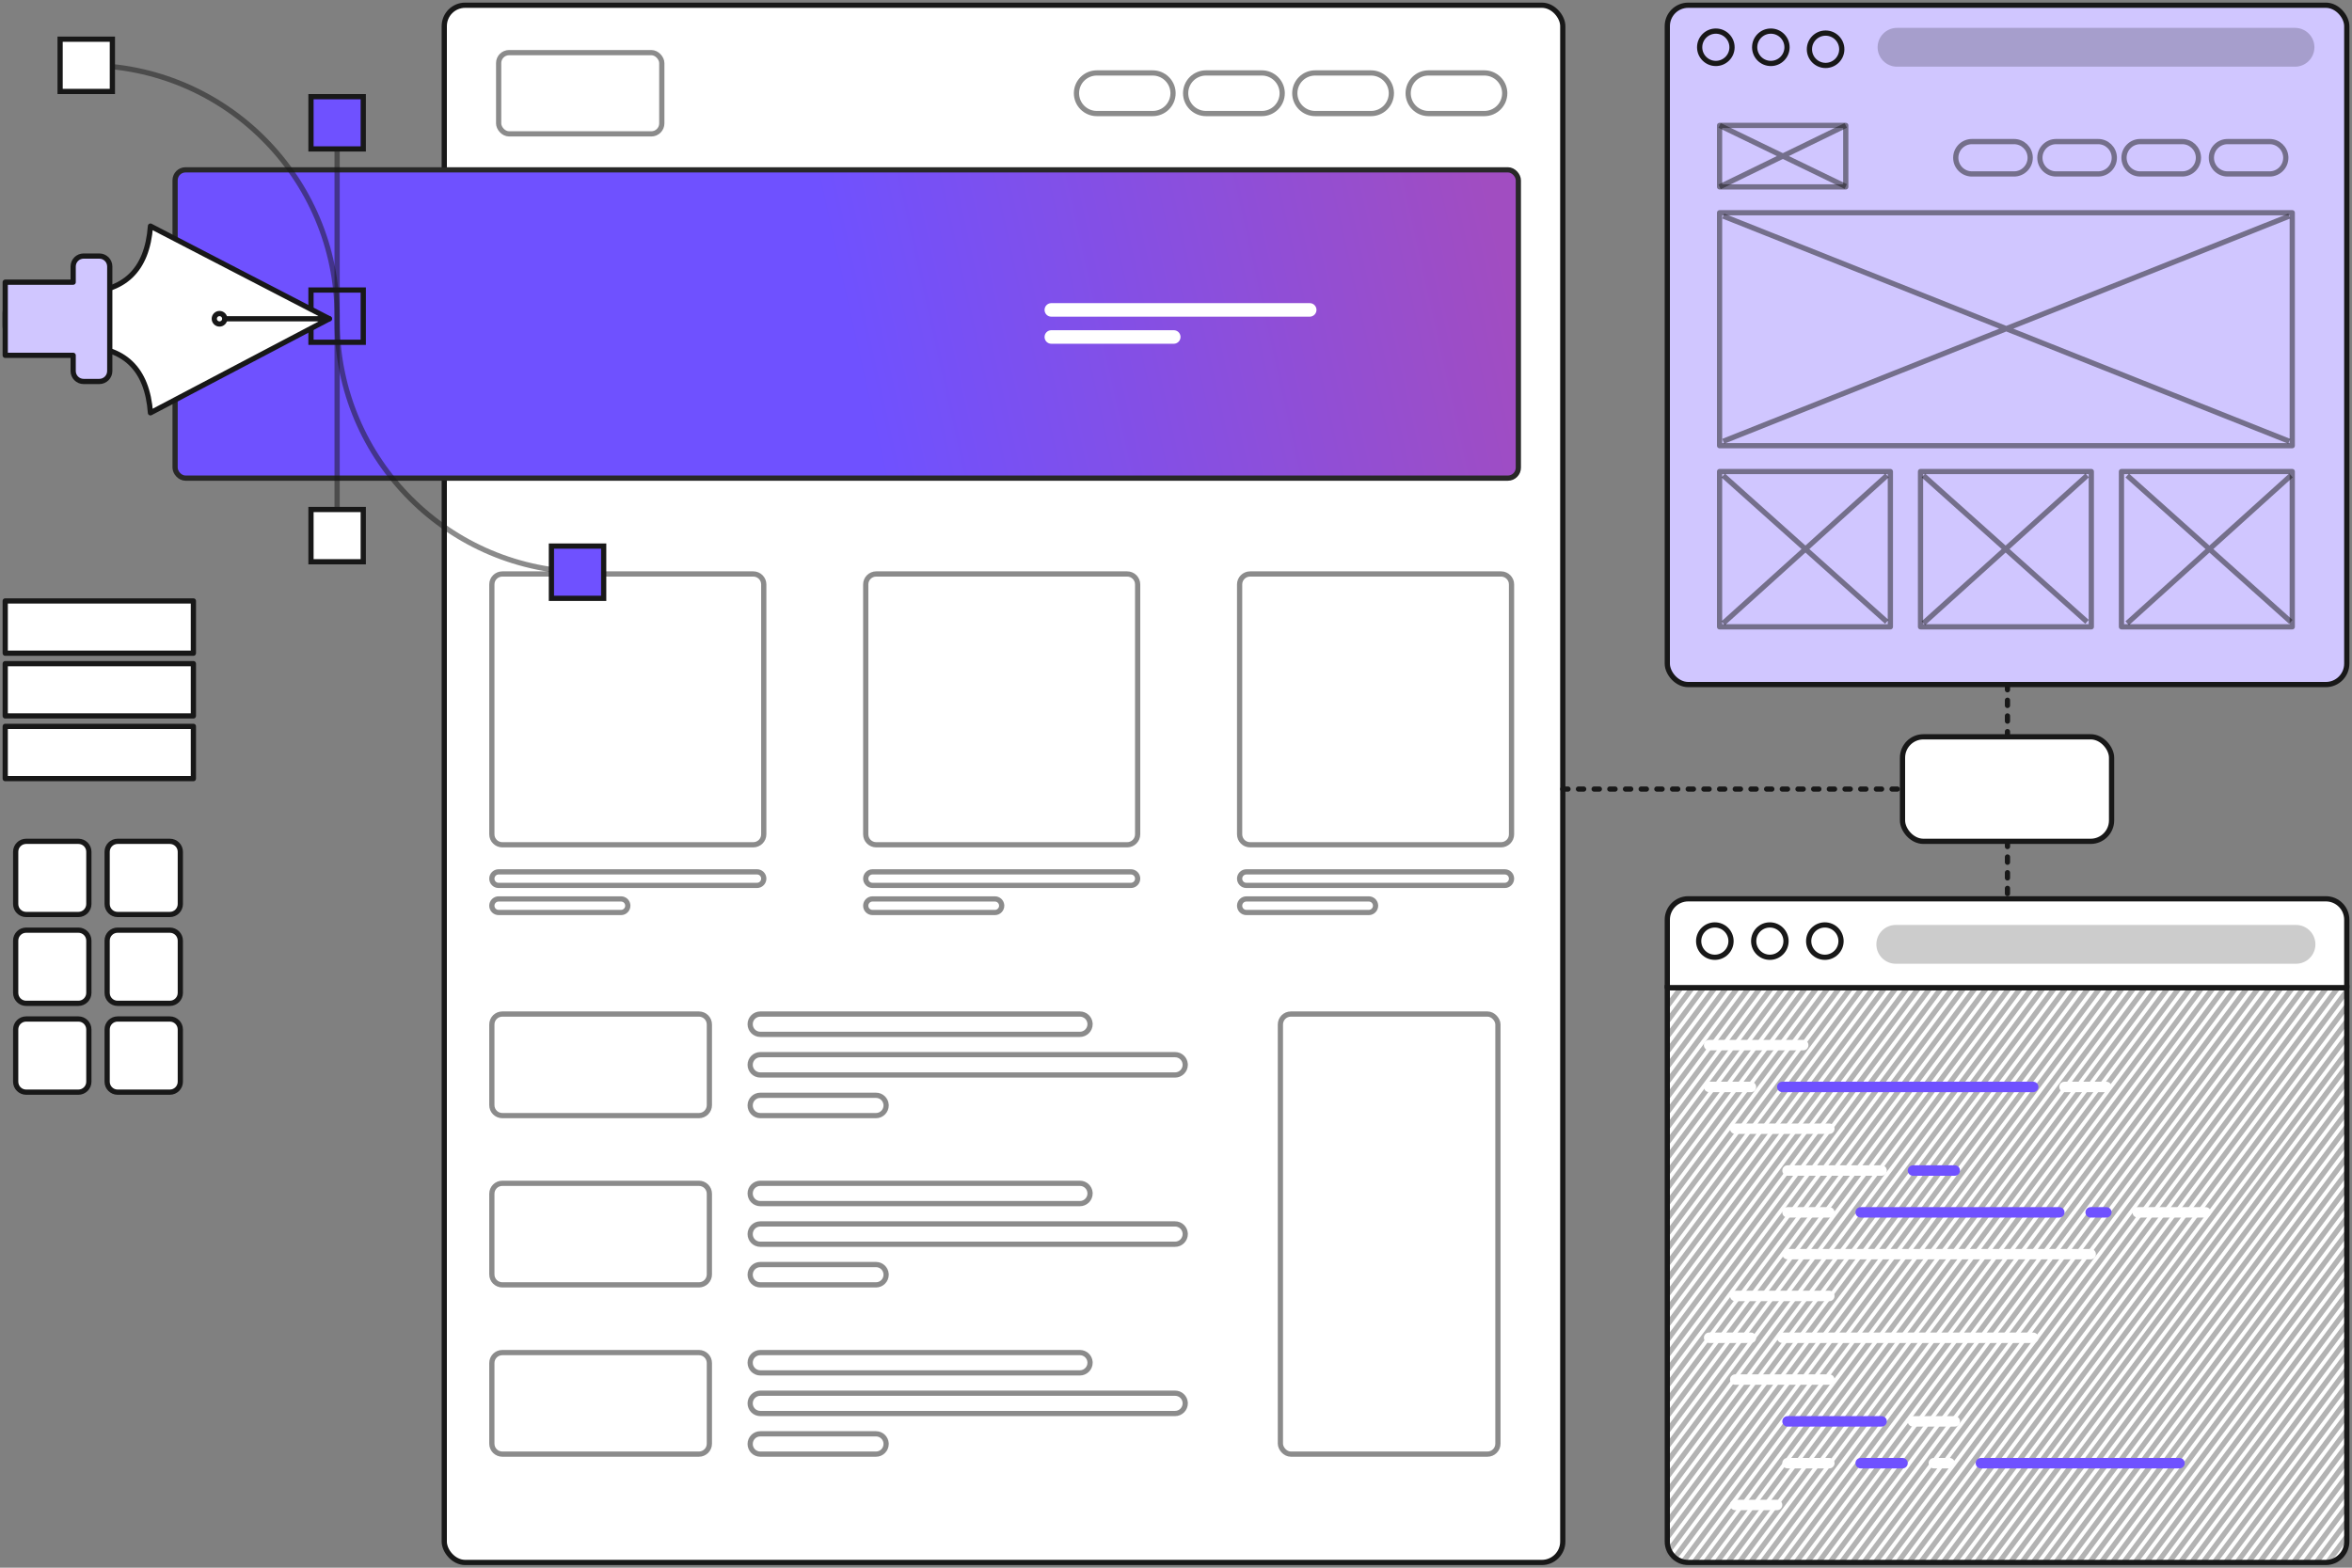 <?xml version="1.0" encoding="UTF-8"?>
<svg width="450px" height="300px" viewBox="0 0 450 300" version="1.1" xmlns="http://www.w3.org/2000/svg" xmlns:xlink="http://www.w3.org/1999/xlink">
    <rect x="0" y="0" width="450" height="300" fill="#808080" stroke="none"/>
    <!-- Generator: Sketch 59.1 (86144) - https://sketch.com -->
    <title>Diseño web</title>
    <desc>Created with Sketch.</desc>
    <defs>
        <linearGradient x1="50%" y1="50%" x2="100%" y2="47.433%" id="linearGradient-1">
            <stop stop-color="#6F51FF" offset="0%"></stop>
            <stop stop-color="#A14DC1" offset="100%"></stop>
        </linearGradient>
        <path d="M0,0 L130,0 L130,106 C130,108.209 128.209,110 126,110 L4,110 C1.791,110 2.705415e-16,108.209 0,106 L0,0 L0,0 Z" id="path-2"></path>
    </defs>
    <g id="Diseño-web" stroke="none" stroke-width="1" fill="none" fill-rule="evenodd">
        <g id="Center-page" transform="translate(85, 1)" fill="#FFFFFF" stroke="#181818" stroke-linecap="round" stroke-linejoin="round">
            <rect id="Base" x="0" y="0" width="214" height="298" rx="4"></rect>
            <g id="Section" opacity="0.5" transform="translate(9.104, 193.052)">
                <rect id="Item_1" x="150.87" y="0" width="41.619" height="84.217" rx="2"></rect>
                <path d="M39.612,64.783 C40.721,64.783 41.619,65.668 41.619,66.789 L41.619,82.211 C41.619,83.319 40.731,84.217 39.612,84.217 L2.007,84.217 C0.899,84.217 0,83.332 0,82.211 L0,66.789 C0,65.681 0.889,64.783 2.007,64.783 L39.612,64.783 Z M73.501,80.33 C74.519,80.33 75.352,81.113 75.429,82.121 L75.435,82.274 C75.435,83.347 74.57,84.217 73.501,84.217 L51.357,84.217 C50.289,84.217 49.423,83.355 49.423,82.274 C49.423,81.201 50.289,80.33 51.357,80.33 L73.501,80.33 Z M130.727,72.557 C131.745,72.557 132.579,73.339 132.656,74.347 L132.662,74.5 C132.662,75.573 131.784,76.443 130.727,76.443 L51.358,76.443 C50.289,76.443 49.423,75.581 49.423,74.5 C49.423,73.427 50.302,72.557 51.358,72.557 L130.727,72.557 Z M112.507,64.783 C113.531,64.783 114.37,65.565 114.448,66.573 L114.453,66.726 C114.453,67.799 113.583,68.67 112.507,68.67 L51.369,68.67 C50.294,68.67 49.423,67.807 49.423,66.726 C49.423,65.653 50.293,64.783 51.369,64.783 L112.507,64.783 Z" id="Item_1-Copy-2"></path>
                <path d="M39.612,32.391 C40.721,32.391 41.619,33.277 41.619,34.398 L41.619,49.819 C41.619,50.928 40.731,51.826 39.612,51.826 L2.007,51.826 C0.899,51.826 0,50.941 0,49.819 L0,34.398 C0,33.29 0.889,32.391 2.007,32.391 L39.612,32.391 Z M73.501,47.939 C74.519,47.939 75.352,48.722 75.429,49.73 L75.435,49.883 C75.435,50.956 74.57,51.826 73.501,51.826 L51.357,51.826 C50.289,51.826 49.423,50.963 49.423,49.883 C49.423,48.809 50.289,47.939 51.357,47.939 L73.501,47.939 Z M130.727,40.165 C131.745,40.165 132.579,40.948 132.656,41.956 L132.662,42.109 C132.662,43.182 131.784,44.052 130.727,44.052 L51.358,44.052 C50.289,44.052 49.423,43.19 49.423,42.109 C49.423,41.035 50.302,40.165 51.358,40.165 L130.727,40.165 Z M112.507,32.391 C113.531,32.391 114.37,33.174 114.448,34.182 L114.453,34.335 C114.453,35.408 113.583,36.278 112.507,36.278 L51.369,36.278 C50.294,36.278 49.423,35.416 49.423,34.335 C49.423,33.261 50.293,32.391 51.369,32.391 L112.507,32.391 Z" id="Item_1-Copy-2"></path>
                <path d="M39.612,0 C40.721,0 41.619,0.886 41.619,2.007 L41.619,17.428 C41.619,18.536 40.731,19.435 39.612,19.435 L2.007,19.435 C0.899,19.435 0,18.549 0,17.428 L0,2.007 C0,0.898 0.889,0 2.007,0 L39.612,0 Z M73.501,15.548 C74.519,15.548 75.352,16.33 75.429,17.338 L75.435,17.491 C75.435,18.565 74.57,19.435 73.501,19.435 L51.357,19.435 C50.289,19.435 49.423,18.572 49.423,17.491 C49.423,16.418 50.289,15.548 51.357,15.548 L73.501,15.548 Z M130.727,7.774 C131.745,7.774 132.579,8.556 132.656,9.565 L132.662,9.717 C132.662,10.791 131.784,11.661 130.727,11.661 L51.358,11.661 C50.289,11.661 49.423,10.798 49.423,9.717 C49.423,8.644 50.302,7.774 51.358,7.774 L130.727,7.774 Z M112.507,0 C113.531,0 114.37,0.782 114.448,1.791 L114.453,1.943 C114.453,3.017 113.583,3.887 112.507,3.887 L51.369,3.887 C50.294,3.887 49.423,3.024 49.423,1.943 C49.423,0.87 50.293,0 51.369,0 L112.507,0 Z" id="Item_1-Copy-2"></path>
            </g>
            <g id="Section" opacity="0.5" transform="translate(9.104, 108.835)">
                <path d="M96.256,62.191 C96.924,62.191 97.473,62.697 97.539,63.354 L97.546,63.487 C97.546,64.203 96.966,64.783 96.256,64.783 L72.823,64.783 C72.111,64.783 71.533,64.208 71.533,63.487 C71.533,62.771 72.113,62.191 72.823,62.191 L96.256,62.191 Z M122.272,57.009 C122.938,57.009 123.485,57.514 123.551,58.171 L123.558,58.304 C123.558,59.02 122.973,59.6 122.272,59.6 L72.819,59.6 C72.109,59.6 71.533,59.025 71.533,58.304 C71.533,57.589 72.118,57.009 72.819,57.009 L122.272,57.009 Z M121.55,0 C122.659,0 123.558,0.9 123.558,2 L123.558,49.826 C123.558,50.931 122.655,51.826 121.55,51.826 L73.541,51.826 C72.432,51.826 71.533,50.927 71.533,49.826 L71.533,2 C71.533,0.895 72.436,0 73.541,0 L121.55,0 Z" id="Item"></path>
                <path d="M167.789,62.191 C168.457,62.191 169.006,62.697 169.072,63.354 L169.079,63.487 C169.079,64.203 168.499,64.783 167.789,64.783 L144.357,64.783 C143.644,64.783 143.067,64.208 143.067,63.487 C143.067,62.771 143.647,62.191 144.357,62.191 L167.789,62.191 Z M193.805,57.009 C194.471,57.009 195.019,57.514 195.085,58.171 L195.091,58.304 C195.091,59.02 194.507,59.6 193.805,59.6 L144.353,59.6 C143.643,59.6 143.067,59.025 143.067,58.304 C143.067,57.589 143.651,57.009 144.353,57.009 L193.805,57.009 Z M193.084,0 C194.192,0 195.091,0.9 195.091,2 L195.091,49.826 C195.091,50.931 194.188,51.826 193.084,51.826 L145.074,51.826 C143.966,51.826 143.067,50.927 143.067,49.826 L143.067,2 C143.067,0.895 143.97,0 145.074,0 L193.084,0 Z" id="Item"></path>
                <path d="M24.722,62.191 C25.39,62.191 25.939,62.697 26.005,63.354 L26.012,63.487 C26.012,64.203 25.432,64.783 24.722,64.783 L1.29,64.783 C0.578,64.783 0,64.208 0,63.487 C0,62.771 0.58,62.191 1.29,62.191 L24.722,62.191 Z M50.738,57.009 C51.404,57.009 51.952,57.514 52.018,58.171 L52.024,58.304 C52.024,59.02 51.44,59.6 50.738,59.6 L1.286,59.6 C0.576,59.6 0,59.025 0,58.304 C0,57.589 0.584,57.009 1.286,57.009 L50.738,57.009 Z M50.017,0 C51.126,0 52.024,0.9 52.024,2 L52.024,49.826 C52.024,50.931 51.121,51.826 50.017,51.826 L2.008,51.826 C0.899,51.826 0,50.927 0,49.826 L0,2 C0,0.895 0.903,0 2.008,0 L50.017,0 Z" id="Item"></path>
            </g>
            <g id="Header" opacity="0.5" transform="translate(10.405, 9.07)">
                <rect id="Logo" x="0" y="0" width="31.215" height="15.548" rx="2"></rect>
                <path d="M188.594,3.887 C190.679,3.887 192.381,5.524 192.485,7.574 L192.49,7.774 C192.49,9.921 190.752,11.661 188.594,11.661 L177.909,11.661 C175.758,11.661 174.014,9.916 174.014,7.774 C174.014,5.627 175.752,3.887 177.909,3.887 L188.594,3.887 Z M125.132,3.887 C127.217,3.887 128.919,5.524 129.023,7.574 L129.028,7.774 C129.028,9.921 127.29,11.661 125.132,11.661 L114.447,11.661 C112.296,11.661 110.552,9.916 110.552,7.774 C110.552,5.627 112.29,3.887 114.447,3.887 L125.132,3.887 Z M146.018,3.887 C148.103,3.887 149.805,5.524 149.909,7.574 L149.914,7.774 C149.914,9.921 148.176,11.661 146.018,11.661 L135.334,11.661 C133.182,11.661 131.438,9.916 131.438,7.774 C131.438,5.627 133.176,3.887 135.334,3.887 L146.018,3.887 Z M166.905,3.887 C168.989,3.887 170.691,5.524 170.795,7.574 L170.8,7.774 C170.8,9.921 169.062,11.661 166.905,11.661 L156.22,11.661 C154.068,11.661 152.324,9.916 152.324,7.774 C152.324,5.627 154.062,3.887 156.22,3.887 L166.905,3.887 Z" id="Nav_4-2"></path>
            </g>
        </g>
        <g id="Banner" transform="translate(34, 32.391)">
            <rect stroke="#282828" fill="url(#linearGradient-1)" stroke-linecap="round" stroke-linejoin="round" x="-0.5" y="0.109" width="257" height="59" rx="2"></rect>
            <path d="M190.574,30.8 C191.242,30.8 191.792,31.305 191.858,31.962 L191.864,32.096 C191.864,32.811 191.285,33.391 190.574,33.391 L167.142,33.391 C166.43,33.391 165.852,32.816 165.852,32.096 C165.852,31.38 166.432,30.8 167.142,30.8 L190.574,30.8 Z M216.591,25.617 C217.256,25.617 217.804,26.123 217.87,26.78 L217.877,26.913 C217.877,27.629 217.292,28.209 216.591,28.209 L167.138,28.209 C166.428,28.209 165.852,27.634 165.852,26.913 C165.852,26.197 166.437,25.617 167.138,25.617 L216.591,25.617 Z" id="text" fill="#FFFFFF"></path>
        </g>
        <g id="Right" transform="translate(299, 1)">
            <g id="Page" transform="translate(20, 0)">
                <g id="BG" fill="#D0C6FF" stroke="#181818" stroke-linecap="round" stroke-linejoin="round">
                    <rect id="Browser_frame" x="0" y="0" width="130" height="130" rx="4"></rect>
                </g>
                <g id="Top" transform="translate(6.19, 4.333)">
                    <circle id="Close" stroke="#181818" stroke-linecap="round" stroke-linejoin="round" cx="3.095" cy="3.714" r="3.095"></circle>
                    <circle id="Minimise" stroke="#181818" stroke-linecap="round" stroke-linejoin="round" cx="13.619" cy="3.714" r="3.095"></circle>
                    <circle id="Maximise" stroke="#181818" stroke-linecap="round" stroke-linejoin="round" cx="24.095" cy="4.095" r="3.095"></circle>
                    <path d="M34.048,3.714 C34.048,1.663 35.717,0 37.76,0 L113.907,0 C115.957,0 117.619,1.667 117.619,3.714 L117.619,3.714 C117.619,5.766 115.95,7.429 113.907,7.429 L37.76,7.429 C35.71,7.429 34.048,5.761 34.048,3.714 L34.048,3.714 Z" id="Address_bar" fill-opacity="0.2" fill="#000000"></path>
                </g>
                <path d="M42.679,89.238 L42.679,118.952 L10,118.952 L10,89.238 L42.679,89.238 Z M81.125,89.238 L81.125,118.952 L48.446,118.952 L48.446,89.238 L81.125,89.238 Z M119.571,89.238 L119.571,118.952 L86.892,118.952 L86.892,89.238 L119.571,89.238 Z M119.571,39.714 L119.571,84.286 L10,84.286 L10,39.714 L119.571,39.714 Z M34.143,23 L34.143,34.762 L10,34.762 L10,23 L34.143,23 Z M115.244,26.095 C116.891,26.095 118.238,27.39 118.328,29.015 L118.333,29.19 C118.333,30.9 116.942,32.286 115.244,32.286 L107.185,32.286 C105.478,32.286 104.095,30.896 104.095,29.19 C104.095,27.481 105.486,26.095 107.185,26.095 L115.244,26.095 Z M66.339,26.095 C67.987,26.095 69.333,27.39 69.424,29.015 L69.429,29.19 C69.429,30.9 68.037,32.286 66.339,32.286 L58.28,32.286 C56.574,32.286 55.19,30.896 55.19,29.19 C55.19,27.481 56.582,26.095 58.28,26.095 L66.339,26.095 Z M82.434,26.095 C84.082,26.095 85.428,27.39 85.519,29.015 L85.524,29.19 C85.524,30.9 84.133,32.286 82.434,32.286 L74.375,32.286 C72.669,32.286 71.286,30.896 71.286,29.19 C71.286,27.481 72.677,26.095 74.375,26.095 L82.434,26.095 Z M98.53,26.095 C100.177,26.095 101.523,27.39 101.614,29.015 L101.619,29.19 C101.619,30.9 100.228,32.286 98.53,32.286 L90.47,32.286 C88.764,32.286 87.381,30.896 87.381,29.19 C87.381,27.481 88.772,26.095 90.47,26.095 L98.53,26.095 Z" id="Screen" stroke="#181818" opacity="0.5" stroke-linecap="round" stroke-linejoin="round"></path>
                <path d="M10,23 L34.143,34.696 M10,34.762 L34.143,23" id="Path-35" stroke="#181818" opacity="0.5"></path>
                <path d="M10.703,83.446 L119,40.348 M10.703,40.348 L119,83.446" id="Path-32" stroke="#181818" opacity="0.5"></path>
                <path d="M10.703,118.268 L42.033,89.979 M10.703,90.001 L42,118" id="Path-32" stroke="#181818" opacity="0.5"></path>
                <path d="M49,118.268 L80.33,89.979 M49,90.001 L80.297,118" id="Path-32" stroke="#181818" opacity="0.5"></path>
                <path d="M88,118.268 L119.33,89.979 M88,90.001 L119.297,118" id="Path-32" stroke="#181818" opacity="0.5"></path>
            </g>
            <g id="Conector" transform="translate(0, 130)" stroke="#181818" stroke-linecap="round" stroke-linejoin="round">
                <line x1="0" y1="20" x2="85.083" y2="20" id="Path-36" stroke-dasharray="1,2"></line>
                <line x1="85.083" y1="0" x2="85.083" y2="41" id="Path-37" stroke-dasharray="1,2"></line>
                <rect id="Rectangle" fill="#FFFFFF" x="65" y="10" width="40" height="20" rx="4"></rect>
            </g>
            <g id="Codes-2" transform="translate(20, 171)">
                <g id="Base" transform="translate(0, 17)">
                    <mask id="mask-3" fill="white">
                        <use xlink:href="#path-2"></use>
                    </mask>
                    <use id="Mask" stroke="#181818" fill="#FFFFFF" xlink:href="#path-2"></use>
                    <g id="Lines" mask="url(#mask-3)" opacity="0.33" stroke="#181818">
                        <g transform="translate(-107, -53)">
                            <path d="M73.667,200 L222.833,0 M75.833,200 L225,0 M78,200 L227.167,0 M80.167,200 L229.333,0 M84.5,200 L233.667,0 M86.667,200 L235.833,0 M71.5,200 L220.667,0 M88.833,200 L238,0 M91,200 L240.167,0 M93.167,200 L242.333,0 M95.333,200 L244.5,0 M97.5,200 L246.667,0 M99.667,200 L248.833,0 M101.833,200 L251,0 M104,200 L253.167,0 M106.167,200 L255.333,0 M108.333,200 L257.5,0 M110.5,200 L259.667,0 M112.667,200 L261.833,0 M114.833,200 L264,0 M82.333,200 L231.5,0 M117,200 L266.167,0 M119.167,200 L268.333,0 M121.333,200 L270.5,0 M123.5,200 L272.667,0 M125.667,200 L274.833,0 M127.833,200 L277,0 M130,200 L279.167,0 M132.167,200 L281.333,0 M134.333,200 L283.5,0 M136.5,200 L285.667,0 M69.333,200 L218.5,0 M4.333,200 L153.5,0 M6.5,200 L155.667,0 M8.667,200 L157.833,0 M10.833,200 L160,0 M15.167,200 L164.333,0 M17.333,200 L166.5,0 M2.167,200 L151.333,0 M19.5,200 L168.667,0 M21.667,200 L170.833,0 M23.833,200 L173,0 M26,200 L175.167,0 M28.167,200 L177.333,0 M30.333,200 L179.5,0 M32.5,200 L181.667,0 M34.667,200 L183.833,0 M36.833,200 L186,0 M39,200 L188.167,0 M41.167,200 L190.333,0 M43.333,200 L192.5,0 M45.5,200 L194.667,0 M13,200 L162.167,0 M47.667,200 L196.833,0 M49.833,200 L199,0 M52,200 L201.167,0 M54.167,200 L203.333,0 M56.333,200 L205.5,0 M58.5,200 L207.667,0 M60.667,200 L209.833,0 M62.833,200 L212,0 M65,200 L214.167,0 M67.167,200 L216.333,0 M-7.10542736e-14,200 L149.167,0" id="Path-93"></path>
                            <path d="M212.217,200 L361.383,0 M214.383,200 L363.55,0 M216.55,200 L365.717,0 M218.717,200 L367.883,0 M223.05,200 L372.217,0 M225.217,200 L374.383,0 M210.05,200 L359.217,0 M227.383,200 L376.55,0 M229.55,200 L378.717,0 M231.717,200 L380.883,0 M233.883,200 L383.05,0 M236.05,200 L385.217,0 M238.217,200 L387.383,0 M240.383,200 L389.55,0 M242.55,200 L391.717,0 M244.717,200 L393.883,0 M246.883,200 L396.05,0 M249.05,200 L398.217,0 M251.217,200 L400.383,0 M253.383,200 L402.55,0 M220.883,200 L370.05,0 M255.55,200 L404.717,0 M257.717,200 L406.883,0 M259.883,200 L409.05,0 M262.05,200 L411.217,0 M264.217,200 L413.383,0 M266.383,200 L415.55,0 M268.55,200 L417.717,0 M270.717,200 L419.883,0 M272.883,200 L422.05,0 M275.05,200 L424.217,0 M207.883,200 L357.05,0 M142.883,200 L292.05,0 M145.05,200 L294.217,0 M147.217,200 L296.383,0 M149.383,200 L298.55,0 M153.717,200 L302.883,0 M155.883,200 L305.05,0 M140.717,200 L289.883,0 M158.05,200 L307.217,0 M160.217,200 L309.383,0 M162.383,200 L311.55,0 M164.55,200 L313.717,0 M166.717,200 L315.883,0 M168.883,200 L318.05,0 M171.05,200 L320.217,0 M173.217,200 L322.383,0 M175.383,200 L324.55,0 M177.55,200 L326.717,0 M179.717,200 L328.883,0 M181.883,200 L331.05,0 M184.05,200 L333.217,0 M151.55,200 L300.717,0 M186.217,200 L335.383,0 M188.383,200 L337.55,0 M190.55,200 L339.717,0 M192.717,200 L341.883,0 M194.883,200 L344.05,0 M197.05,200 L346.217,0 M199.217,200 L348.383,0 M201.383,200 L350.55,0 M203.55,200 L352.717,0 M205.717,200 L354.883,0 M138.55,200 L287.717,0" id="Path-93-Copy"></path>
                        </g>
                    </g>
                </g>
                <g id="Lines" transform="translate(7, 27)">
                    <path d="M91,80 C91.552,80 92,80.448 92,81 C92,81.552 91.552,82 91,82 L53,82 C52.448,82 52,81.552 52,81 C52,80.448 52.448,80 53,80 L91,80 Z M38,80 C38.552,80 39,80.448 39,81 C39,81.552 38.552,82 38,82 L30,82 C29.448,82 29,81.552 29,81 C29,80.448 29.448,80 30,80 L38,80 Z M34,72 C34.552,72 35,72.448 35,73 C35,73.552 34.552,74 34,74 L16,74 C15.448,74 15,73.552 15,73 C15,72.448 15.448,72 16,72 L34,72 Z M77,32 C77.552,32 78,32.448 78,33 C78,33.552 77.552,34 77,34 L74,34 C73.448,34 73,33.552 73,33 C73,32.448 73.448,32 74,32 L77,32 Z M68,32 C68.552,32 69,32.448 69,33 C69,33.552 68.552,34 68,34 L30,34 C29.448,34 29,33.552 29,33 C29,32.448 29.448,32 30,32 L68,32 Z M48,24 C48.552,24 49,24.448 49,25 C49,25.552 48.552,26 48,26 L40,26 C39.448,26 39,25.552 39,25 C39,24.448 39.448,24 40,24 L48,24 Z M63,8 C63.552,8 64,8.448 64,9 C64,9.552 63.552,10 63,10 L15,10 C14.448,10 14,9.552 14,9 C14,8.448 14.448,8 15,8 L63,8 Z" id="Accent" fill="#6F51FF"></path>
                    <path d="M14,88 C14.552,88 15,88.448 15,89 C15,89.552 14.552,90 14,90 L6,90 C5.448,90 5,89.552 5,89 C5,88.448 5.448,88 6,88 L14,88 Z M24,80 C24.552,80 25,80.448 25,81 C25,81.552 24.552,82 24,82 L16,82 C15.448,82 15,81.552 15,81 C15,80.448 15.448,80 16,80 L24,80 Z M47,80 C47.552,80 48,80.448 48,81 C48,81.552 47.552,82 47,82 L44,82 C43.448,82 43,81.552 43,81 C43,80.448 43.448,80 44,80 L47,80 Z M48,72 C48.552,72 49,72.448 49,73 C49,73.552 48.552,74 48,74 L40,74 C39.448,74 39,73.552 39,73 C39,72.448 39.448,72 40,72 L48,72 Z M24,64 C24.552,64 25,64.448 25,65 C25,65.552 24.552,66 24,66 L6,66 C5.448,66 5,65.552 5,65 C5,64.448 5.448,64 6,64 L24,64 Z M9,56 C9.552,56 10,56.448 10,57 C10,57.552 9.552,58 9,58 L1,58 C0.448,58 6.76353751e-17,57.552 0,57 C-6.76353751e-17,56.448 0.448,56 1,56 L9,56 Z M63,56 C63.552,56 64,56.448 64,57 C64,57.552 63.552,58 63,58 L15,58 C14.448,58 14,57.552 14,57 C14,56.448 14.448,56 15,56 L63,56 Z M24,48 C24.552,48 25,48.448 25,49 C25,49.552 24.552,50 24,50 L6,50 C5.448,50 5,49.552 5,49 C5,48.448 5.448,48 6,48 L24,48 Z M74,40 C74.552,40 75,40.448 75,41 C75,41.552 74.552,42 74,42 L16,42 C15.448,42 15,41.552 15,41 C15,40.448 15.448,40 16,40 L74,40 Z M24,32 C24.552,32 25,32.448 25,33 C25,33.552 24.552,34 24,34 L16,34 C15.448,34 15,33.552 15,33 C15,32.448 15.448,32 16,32 L24,32 Z M96,32 C96.552,32 97,32.448 97,33 C97,33.552 96.552,34 96,34 L83,34 C82.448,34 82,33.552 82,33 C82,32.448 82.448,32 83,32 L96,32 Z M34,24 C34.552,24 35,24.448 35,25 C35,25.552 34.552,26 34,26 L16,26 C15.448,26 15,25.552 15,25 C15,24.448 15.448,24 16,24 L34,24 Z M24,16 C24.552,16 25,16.448 25,17 C25,17.552 24.552,18 24,18 L6,18 C5.448,18 5,17.552 5,17 C5,16.448 5.448,16 6,16 L24,16 Z M9,8 C9.552,8 10,8.448 10,9 C10,9.552 9.552,10 9,10 L1,10 C0.448,10 6.76353751e-17,9.552 0,9 C-6.76353751e-17,8.448 0.448,8 1,8 L9,8 Z M77,8 C77.552,8 78,8.448 78,9 C78,9.552 77.552,10 77,10 L69,10 C68.448,10 68,9.552 68,9 C68,8.448 68.448,8 69,8 L77,8 Z M19,0 C19.552,-1.01453063e-16 20,0.448 20,1 C20,1.552 19.552,2 19,2 L1,2 C0.448,2 6.76353751e-17,1.552 0,1 C-6.76353751e-17,0.448 0.448,1.01453063e-16 1,0 L19,0 Z" id="Base" fill="#FFFFFF"></path>
                </g>
                <g id="Group-2">
                    <path d="M4,0 L126,0 C128.209,-4.05812251e-16 130,1.791 130,4 L130,17 L130,17 L0,17 L0,4 C-2.705415e-16,1.791 1.791,4.05812251e-16 4,0 Z" id="Rectangle" stroke="#181818" fill="#FFFFFF" stroke-linecap="round" stroke-linejoin="round"></path>
                    <path d="M40,8.714 C40,6.663 41.659,5 43.718,5 L120.282,5 C122.336,5 124,6.667 124,8.714 L124,8.714 C124,10.766 122.341,12.429 120.282,12.429 L43.718,12.429 C41.664,12.429 40,10.761 40,8.714 L40,8.714 Z" id="Address_bar" fill-opacity="0.2" fill="#000000"></path>
                    <path d="M9.095,5 C10.805,5 12.19,6.386 12.19,8.095 C12.19,9.805 10.805,11.19 9.095,11.19 C7.386,11.19 6,9.805 6,8.095 C6,6.386 7.386,5 9.095,5 Z M19.619,5 C21.329,5 22.714,6.386 22.714,8.095 C22.714,9.805 21.329,11.19 19.619,11.19 C17.91,11.19 16.524,9.805 16.524,8.095 C16.524,6.386 17.91,5 19.619,5 Z M30.143,5 C31.852,5 33.238,6.386 33.238,8.095 C33.238,9.805 31.852,11.19 30.143,11.19 C28.433,11.19 27.048,9.805 27.048,8.095 C27.048,6.386 28.433,5 30.143,5 Z" id="Close-2" stroke="#181818" fill="#FFFFFF" stroke-linecap="round" stroke-linejoin="round"></path>
                </g>
            </g>
        </g>
        <g id="Vector" transform="translate(58.5, 108) scale(1, -1) translate(-58.5, -108) translate(1, 7)" stroke="#181818">
            <path d="M111.5,99.5 C84.99,99.5 63.5,120.99 63.5,147.5 L63.5,148.5 C63.5,175.01 42.01,196.5 15.5,196.5 L15.5,196.5 L15.5,196.5" id="Path-28" opacity="0.5" stroke-linecap="round" stroke-linejoin="round"></path>
            <line x1="63.5" y1="108.5" x2="63.5" y2="187.5" id="Path-29" opacity="0.5" stroke-linecap="round" stroke-linejoin="round"></line>
            <rect id="Rectangle-Copy-28" fill="#6F51FF" x="58.5" y="180.5" width="10" height="10"></rect>
            <rect id="Rectangle-Copy-28" fill="#6F51FF" x="104.5" y="94.5" width="10" height="10"></rect>
            <rect id="Rectangle" fill="#FFFFFF" x="58.5" y="101.5" width="10" height="10"></rect>
            <rect id="Rectangle" fill="#FFFFFF" x="10.5" y="191.5" width="10" height="10"></rect>
            <rect id="Rectangle-Copy-29" x="58.5" y="143.5" width="10" height="10"></rect>
            <g id="Trazo" transform="translate(0, 130)" stroke-linecap="round" stroke-linejoin="round">
                <path d="M0,16.679 C3.65367429e-15,14.47 1.791,12.679 4,12.679 L4,12.679 L14.527,12.679 C22.746,12.679 27.166,8.452 27.786,0 L27.786,0 L62.015,18.002 L60.014,17.997 L62.015,18.002 L27.786,35.731 C27.166,27.279 22.746,23.053 14.527,23.053 L4,23.053 L4,23.053 C1.791,23.053 1.69156652e-15,21.262 0,19.053 Z" id="Path-26" fill="#FFFFFF"></path>
                <line x1="62.015" y1="18.002" x2="41.222" y2="18.002" id="Path-27" fill="#FFFFFF"></line>
                <circle id="Oval" fill="#FFFFFF" cx="41" cy="18" r="1"></circle>
                <path d="M18,6 C19.105,6 20,6.895 20,8 L20,28 C20,29.105 19.105,30 18,30 L15,30 C13.895,30 13,29.105 13,28 L13,25 L0,25 L0,11 L13,11 L13,8 C13,6.895 13.895,6 15,6 L18,6 Z" id="Rectangle-3" fill="#D0C6FF"></path>
            </g>
            <path d="M36,84 L36,94 L0,94 L0,84 L36,84 Z M36,72 L36,82 L0,82 L0,72 L36,72 Z M36,60 L36,70 L0,70 L0,60 L36,60 Z M14,34 C15.105,34 16,34.895 16,36 L16,46 C16,47.105 15.105,48 14,48 L4,48 C2.895,48 2,47.105 2,46 L2,36 C2,34.895 2.895,34 4,34 L14,34 Z M31.5,34 C32.605,34 33.5,34.895 33.5,36 L33.5,46 C33.5,47.105 32.605,48 31.5,48 L21.5,48 C20.395,48 19.5,47.105 19.5,46 L19.5,36 C19.5,34.895 20.395,34 21.5,34 L31.5,34 Z M14,17 C15.105,17 16,17.895 16,19 L16,29 C16,30.105 15.105,31 14,31 L4,31 C2.895,31 2,30.105 2,29 L2,19 C2,17.895 2.895,17 4,17 L14,17 Z M31.5,17 C32.605,17 33.5,17.895 33.5,19 L33.5,29 C33.5,30.105 32.605,31 31.5,31 L21.5,31 C20.395,31 19.5,30.105 19.5,29 L19.5,19 C19.5,17.895 20.395,17 21.5,17 L31.5,17 Z M14,0 C15.105,-2.02906125e-16 16,0.895 16,2 L16,12 C16,13.105 15.105,14 14,14 L4,14 C2.895,14 2,13.105 2,12 L2,2 C2,0.895 2.895,2.02906125e-16 4,0 L14,0 Z M31.5,0 C32.605,-2.02906125e-16 33.5,0.895 33.5,2 L33.5,12 C33.5,13.105 32.605,14 31.5,14 L21.5,14 C20.395,14 19.5,13.105 19.5,12 L19.5,2 C19.5,0.895 20.395,2.02906125e-16 21.5,0 L31.5,0 Z" id="Rectangle-2" fill="#FFFFFF" stroke-linecap="round" stroke-linejoin="round"></path>
        </g>
    </g>
</svg>